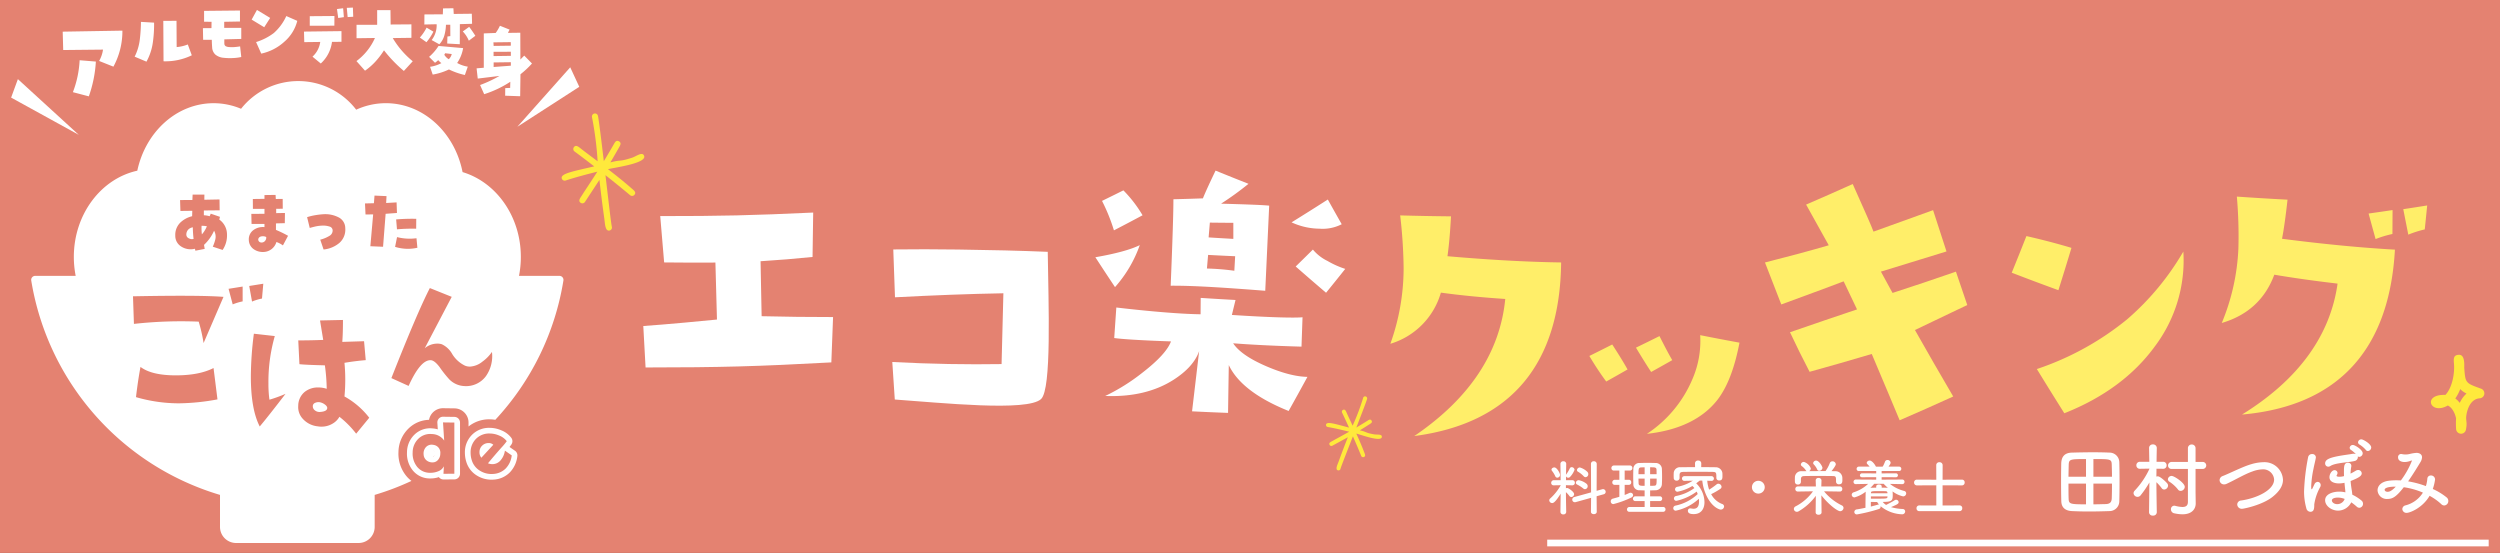 <svg xmlns="http://www.w3.org/2000/svg" xmlns:xlink="http://www.w3.org/1999/xlink" width="746" height="165" viewBox="0 0 746 165">
  <rect x="0" y="0" width="746" height="165" fill="#333333" stroke="none"/>
  <defs>
    <clipPath id="clip-path">
      <rect x="64" y="17" width="746" height="165" fill="none"/>
    </clipPath>
    <clipPath id="clip-path-2">
      <rect id="Rectangle_232" data-name="Rectangle 232" width="24.666" height="34.926" fill="#ffe93c"/>
    </clipPath>
    <clipPath id="clip-path-3">
      <rect id="Rectangle_232-2" data-name="Rectangle 232" width="16.512" height="23.38" fill="#ffe93c"/>
    </clipPath>
    <clipPath id="clip-path-4">
      <rect id="Rectangle_233" data-name="Rectangle 233" width="15.954" height="23.556" fill="#ffe93c"/>
    </clipPath>
    <clipPath id="clip-path-5">
      <rect id="Rectangle_226" data-name="Rectangle 226" width="169.538" height="159.77" fill="#fff"/>
    </clipPath>
  </defs>
  <g id="Scroll_Group_16" data-name="Scroll Group 16" transform="translate(-64 -17)" clip-path="url(#clip-path)" style="isolation: isolate">
    <g id="Group_567" data-name="Group 567" transform="translate(-272.5 -118.993)">
      <rect id="Rectangle_239" data-name="Rectangle 239" width="892" height="206" rx="5" transform="translate(272.5 118.993)" fill="#e48271"/>
      <g id="Group_530" data-name="Group 530" transform="translate(24.054 -3288.376)">
        <g id="Group_5718" data-name="Group 5718">
          <path id="Path_17001" data-name="Path 17001" d="M11.448-9.828a.876.876,0,0,0,.81-.9.978.978,0,0,0-.27-.684,5.372,5.372,0,0,0-2.232-1.314.869.869,0,0,0-.882.774.549.549,0,0,0,.324.5,7.216,7.216,0,0,1,1.656,1.314A.8.8,0,0,0,11.448-9.828ZM13.05.5c0,.468.432.7.864.7s.864-.234.864-.7L14.742-4.14l2.124-.594a.733.733,0,0,0,.576-.72.8.8,0,0,0-.774-.81,1.412,1.412,0,0,0-.252.036l-1.674.468.036-8.046a.816.816,0,0,0-.882-.774.774.774,0,0,0-.846.774l.036,8.514-5,1.386a.806.806,0,0,0-.612.774.752.752,0,0,0,.756.774.842.842,0,0,0,.288-.036l4.572-1.278Zm-1.764-6.75a.857.857,0,0,0,.792-.882.969.969,0,0,0-.36-.738A5.217,5.217,0,0,0,9.45-8.928a.848.848,0,0,0-.9.738.653.653,0,0,0,.414.576A9.761,9.761,0,0,1,10.728-6.48.84.84,0,0,0,11.286-6.246ZM3.006-9.684a.841.841,0,0,0,.828-.846c0-.414-.9-2.214-1.71-2.214-.414,0-.846.288-.846.666a.622.622,0,0,0,.162.378,7.682,7.682,0,0,1,.972,1.6A.639.639,0,0,0,3.006-9.684ZM5.67.522S5.6-2.736,5.58-5.364A7.327,7.327,0,0,1,6.624-4.212a.718.718,0,0,0,.576.306.883.883,0,0,0,.828-.864c0-.684-1.656-1.836-2.088-1.836a.819.819,0,0,0-.36.09v-.918L7.506-7.4h.018a.733.733,0,0,0,.72-.774.722.722,0,0,0-.738-.756H5.6l.018-1.152a.721.721,0,0,0,.666.414.752.752,0,0,0,.558-.27,6.213,6.213,0,0,0,1.314-2.106.858.858,0,0,0-.846-.774.607.607,0,0,0-.576.378,13.145,13.145,0,0,1-1.026,1.746.73.73,0,0,0-.09.162c.018-1.746.054-3.24.054-3.24v-.018a.8.8,0,0,0-.864-.792.8.8,0,0,0-.864.792v.018L4-8.928H1.98a.779.779,0,0,0-.792.81.7.7,0,0,0,.774.72H1.98l2.034-.036v.054a15.463,15.463,0,0,1-3.1,3.888.743.743,0,0,0-.306.576.872.872,0,0,0,.882.81c.288,0,.882-.126,2.52-2.79L3.942.522V.54a.784.784,0,0,0,.864.738A.784.784,0,0,0,5.67.54ZM34.578.5a.688.688,0,0,0,.72-.72.688.688,0,0,0-.72-.72h-3.87V-2.7H33.57a.693.693,0,0,0,.738-.72.689.689,0,0,0-.738-.7H30.708V-5.886c.522,0,1.044-.018,1.566-.036a1.907,1.907,0,0,0,1.944-1.764c.036-.72.054-1.476.054-2.2,0-.846-.018-1.692-.054-2.5a1.827,1.827,0,0,0-1.944-1.674c-.792-.036-1.6-.036-2.376-.036-.792,0-1.548,0-2.268.036A1.763,1.763,0,0,0,25.7-12.366c-.018.72-.036,1.53-.036,2.34s.018,1.62.036,2.358a1.748,1.748,0,0,0,1.908,1.746c.468.018.954.036,1.458.036v1.764H26.352a.738.738,0,0,0-.774.738.7.7,0,0,0,.774.684H29.07V-.936H24.552A.737.737,0,0,0,23.8-.18.682.682,0,0,0,24.552.5ZM21.528-3.978c-.648.2-1.3.378-1.962.558a.8.8,0,0,0-.612.792.783.783,0,0,0,.792.828,27.879,27.879,0,0,0,5.328-1.944.826.826,0,0,0,.558-.72.742.742,0,0,0-.756-.72.863.863,0,0,0-.414.09c-.432.2-.882.4-1.35.576V-7.542h1.26a.7.7,0,0,0,.7-.756.7.7,0,0,0-.7-.756h-1.26v-2.754H24.7a.7.7,0,0,0,.7-.756.7.7,0,0,0-.7-.756H19.89a.753.753,0,0,0-.738.792.693.693,0,0,0,.738.72h1.638v2.754H20.16a.753.753,0,0,0-.738.792.693.693,0,0,0,.738.72h1.368Zm9.18-6.732v-2.07c1.458,0,1.872,0,1.908.738.018.432.018.882.018,1.332ZM32.652-9.4c0,1.836-.036,2.088-.81,2.124-.36.018-.756.018-1.134.018V-9.4ZM29.07-10.71H27.234c0-1.62.036-2.016.828-2.034.306-.018.648-.018,1.008-.018Zm0,3.456c-1.224,0-1.764,0-1.8-.72-.018-.468-.036-.954-.036-1.422H29.07Zm16.9-6.732V-14a.846.846,0,0,0-.936-.792A.835.835,0,0,0,44.1-14v.018l.018,1.152c-1.476,0-2.934.018-4.3.036a1.86,1.86,0,0,0-2.07,1.674c0,.27-.018.54-.018.81s.018.522.018.738a.8.8,0,0,0,.864.774.812.812,0,0,0,.882-.738v-.972c.054-.63.2-.882,1.188-.9,1.1-.018,2.43-.036,3.816-.036,1.674,0,3.4.018,4.842.036,1.116.036,1.134.216,1.134,1.8v.036a.782.782,0,0,0,.864.72c.954,0,.954-.72.954-1.35,0-.288,0-.594-.018-.846a1.993,1.993,0,0,0-2-1.746c-1.386-.018-2.844-.036-4.32-.036ZM48.96-8.73H49a.676.676,0,0,0,.738-.684.714.714,0,0,0-.774-.72H40.986a.714.714,0,0,0-.774.72.692.692,0,0,0,.756.684h.018l2.466-.054A12.834,12.834,0,0,1,38.79-6.948a.775.775,0,0,0-.648.756.721.721,0,0,0,.774.7A13.611,13.611,0,0,0,43.308-7.2a4.914,4.914,0,0,1,.612.612,13.369,13.369,0,0,1-5.472,2.376.736.736,0,0,0-.63.72.7.7,0,0,0,.738.72A16.207,16.207,0,0,0,44.6-5.526a5.307,5.307,0,0,1,.306.738A13.8,13.8,0,0,1,38.3-1.35a.788.788,0,0,0-.684.792.724.724,0,0,0,.774.72,14.483,14.483,0,0,0,6.858-3.546,5.281,5.281,0,0,1,.054.738c0,1.4-.432,2.232-1.62,2.232A3.916,3.916,0,0,1,42.93-.5a.876.876,0,0,0-.216-.018.694.694,0,0,0-.738.72c0,.684.612.99,1.728.99,2.448,0,3.222-1.872,3.222-3.546A7.986,7.986,0,0,0,44.46-7.992c.324-.252.666-.522,1.044-.81h.774c.27,3.132,2.106,7.47,5.112,8.568a1.181,1.181,0,0,0,.414.072.958.958,0,0,0,.972-.918.8.8,0,0,0-.594-.756A6.173,6.173,0,0,1,48.924-4.77a21.3,21.3,0,0,0,2.7-1.548.79.79,0,0,0,.4-.648,1,1,0,0,0-.972-.918.742.742,0,0,0-.486.18,22.54,22.54,0,0,1-2.25,1.6,10.654,10.654,0,0,1-.558-2.664ZM64.908-6.84A1.9,1.9,0,0,0,63-8.748,1.9,1.9,0,0,0,61.092-6.84,1.9,1.9,0,0,0,63-4.932,1.9,1.9,0,0,0,64.908-6.84ZM82.134-12.6c0-.468-1.062-2.178-1.872-2.178a.858.858,0,0,0-.9.72.557.557,0,0,0,.144.378,5.382,5.382,0,0,1,1.044,1.512.623.623,0,0,0,.612.432A.975.975,0,0,0,82.134-12.6ZM75.708-8.424V-9.27c.054-.63.2-.882,1.17-.9,1.1-.018,2.34-.036,3.618-.036,1.548,0,3.15.018,4.572.036,1.1.018,1.116.144,1.116,1.692v.036a.807.807,0,0,0,.9.738c.972,0,.99-.7.99-1.314,0-.27,0-.558-.018-.81a2.032,2.032,0,0,0-2.034-1.782c-.4,0-.81-.018-1.206-.018.27-.324,1.3-1.6,1.3-2.07a.971.971,0,0,0-1.008-.864.825.825,0,0,0-.792.558,10.344,10.344,0,0,1-1.278,2.358c-1.638,0-3.276,0-4.9.018a.975.975,0,0,0,.522-.81,3.248,3.248,0,0,0-2.052-1.944.879.879,0,0,0-.918.756.622.622,0,0,0,.234.468,4.95,4.95,0,0,1,1.242,1.278.8.8,0,0,0,.234.252L76-11.61a1.868,1.868,0,0,0-2.088,1.692c0,.27-.018.54-.018.792,0,.234.018.468.018.7a.817.817,0,0,0,.882.792.838.838,0,0,0,.918-.774ZM81.864.666,81.81-4.41c2.25,2.862,4.842,4.734,5.6,4.734a1.024,1.024,0,0,0,1.008-.972.828.828,0,0,0-.5-.756A15.679,15.679,0,0,1,82.6-5.616l4.716.072h.018a.707.707,0,0,0,.72-.756.736.736,0,0,0-.738-.774l-5.526.018.054-1.764v-.036a.79.79,0,0,0-.882-.738.742.742,0,0,0-.846.774l.054,1.764L74.79-7.074a.74.74,0,0,0-.756.774.722.722,0,0,0,.738.756h.018l4.518-.072a14.568,14.568,0,0,1-5.166,4.482.868.868,0,0,0-.54.774A.884.884,0,0,0,74.5.5a1.073,1.073,0,0,0,.576-.18,16.8,16.8,0,0,0,5.076-4.59L80.1.666V.684c0,.468.432.7.882.7.432,0,.882-.234.882-.7Zm24.084-8.424a.646.646,0,0,0,.666-.684.65.65,0,0,0-.684-.684l-6.138.036v-.738l4.23.018a.583.583,0,0,0,.63-.576.586.586,0,0,0-.63-.594l-4.23.018v-.72l5.184.018a.643.643,0,0,0,.684-.648.647.647,0,0,0-.684-.666h-3.132c.468-.648.63-.918.63-1.188a.908.908,0,0,0-.936-.792.756.756,0,0,0-.738.5,9.625,9.625,0,0,1-.684,1.476L99-12.96h-.9c-.45-.9-1.26-1.836-1.89-1.836-.414,0-.864.324-.864.684a.53.53,0,0,0,.18.378c.234.252.468.486.684.756H93.024a.665.665,0,0,0-.7.684.626.626,0,0,0,.7.63l5.148-.018v.72l-4.194-.018a.621.621,0,0,0-.666.612c0,.288.216.558.666.558l4.194-.018v.738l-6.066-.036a.679.679,0,0,0-.7.7.637.637,0,0,0,.684.666h.018L95.76-7.83a11.427,11.427,0,0,1-4.32,2.52.778.778,0,0,0-.576.72.812.812,0,0,0,.846.792,9.472,9.472,0,0,0,3.33-1.71,1.189,1.189,0,0,0-.018.252C95-4.05,94.968-2.34,94.968-.7c-.864.18-1.764.36-2.592.486a.8.8,0,0,0-.738.774.73.73,0,0,0,.792.72,48.637,48.637,0,0,0,6.516-1.6.708.708,0,0,0,.54-.684.612.612,0,0,0-.018-.18,10.628,10.628,0,0,0,6.39,2.43A.874.874,0,0,0,106.812.4a.728.728,0,0,0-.738-.738A14.452,14.452,0,0,1,102.582-.9c2.016-.828,2.286-1.044,2.286-1.494a.769.769,0,0,0-.774-.7.824.824,0,0,0-.432.144c-.7.468-1.908,1.08-2.538,1.4a3.761,3.761,0,0,1-1.008-.9c2.88,0,2.988-.45,2.988-2.16a9.045,9.045,0,0,0-.054-.972A8.541,8.541,0,0,0,106.182-4.1a.91.91,0,0,0,.936-.9.745.745,0,0,0-.594-.72,11.211,11.211,0,0,1-4.248-2.106l3.654.072Zm-6.138.684c0-.4-.414-.576-.81-.576-.414,0-.828.18-.828.576V-6.7c-.468,0-.918.018-1.332.018a2.954,2.954,0,0,0-.414.036,14.249,14.249,0,0,0,1.152-1.206H100.4a13.392,13.392,0,0,0,1.26,1.206,4.789,4.789,0,0,0-.54-.036c-.414-.018-.846-.018-1.314-.018Zm1.728,2.052H96.606v-.072c.018-.558.09-.576,2.79-.576.522,0,1.044.018,1.512.018.45,0,.594.2.63.522Zm0,1.062c-.072.54-.09.54-3.816.54H96.588v-.666h4.95ZM96.57-2.448c.594.018,1.242.018,1.872.018a5.748,5.748,0,0,0,.576.774c-.036,0-.09-.018-.126-.018a.929.929,0,0,0-.2.036c-.576.162-1.314.378-2.124.576Zm26.5,2.754a.8.8,0,0,0,.774-.864.774.774,0,0,0-.774-.846l-5.094.018V-7.4l5.814.018a.8.8,0,0,0,.774-.864.774.774,0,0,0-.774-.846l-5.814.018.018-4.338a.887.887,0,0,0-.954-.882.878.878,0,0,0-.954.882l.018,4.338-5.8-.018a.806.806,0,0,0-.828.846.811.811,0,0,0,.828.864l5.8-.018v6.012L111.024-1.4a.806.806,0,0,0-.828.846.811.811,0,0,0,.828.864ZM170.712-2.64c.048-1.248.072-3.6.072-6,0-2.136-.024-4.32-.072-5.76a2.921,2.921,0,0,0-2.928-2.76c-1.512-.072-3.216-.1-4.944-.1-2.088,0-4.248.048-6.24.1-2.28.048-3.168,1.272-3.216,3.288-.024,1.248-.048,3.192-.048,5.208,0,2.3.024,4.68.072,6.1.072,1.752,1.128,2.76,3.216,2.856,1.536.072,3.192.12,4.9.12,2.016,0,4.1-.048,6.216-.12A2.935,2.935,0,0,0,170.712-2.64Zm-7.728-7.32v-5.28c5.064,0,5.424,0,5.472,1.656.024.936.072,2.232.072,3.624Zm-2.208,0h-5.232c.024-1.368.048-2.664.072-3.624.072-1.584.432-1.656,5.16-1.656Zm7.752,2.04c0,1.68-.024,3.312-.072,4.464-.048,1.032-.5,1.632-1.848,1.656-1.128.024-2.376.072-3.624.072V-7.92Zm-7.752,6.192c-4.656,0-5.136-.072-5.184-1.656-.048-1.1-.048-2.784-.048-4.536h5.232Zm30.408-.744c0,1.008-.456,1.536-1.656,1.536a9.2,9.2,0,0,1-2.088-.336,1.652,1.652,0,0,0-.312-.048A1.015,1.015,0,0,0,186.12-.24a1.209,1.209,0,0,0,1.032,1.2,11.758,11.758,0,0,0,2.376.288c3.024,0,3.984-1.752,3.984-3.24V-2.04l-.048-3.312v-6.936h2.04a1.057,1.057,0,0,0,1.152-1.032,1.061,1.061,0,0,0-1.152-1.056h-2.04v-4.08a1.1,1.1,0,0,0-1.152-1.128,1.1,1.1,0,0,0-1.128,1.128v4.08h-4.8a1.071,1.071,0,0,0-1.128,1.08,1.018,1.018,0,0,0,1.128,1.008h4.8Zm-.936-4.464c0-1.176-3.144-3.264-3.912-3.264a1.107,1.107,0,0,0-1.128.984.908.908,0,0,0,.5.768,10.7,10.7,0,0,1,2.5,2.28.944.944,0,0,0,.816.432A1.275,1.275,0,0,0,190.248-6.936ZM181.9.624s-.1-5.232-.12-8.952a13.366,13.366,0,0,1,1.56,1.752.9.9,0,0,0,.768.432,1.224,1.224,0,0,0,1.152-1.176,1.036,1.036,0,0,0-.24-.648c-.408-.5-2.112-2.112-2.808-2.112a1.359,1.359,0,0,0-.432.072c0-.672.024-1.488.024-2.352l1.968.024h.024a.981.981,0,0,0,1.032-1.032,1.019,1.019,0,0,0-1.056-1.056h-1.944c.024-2.184.072-4.1.072-4.1v-.024a1.079,1.079,0,0,0-1.176-1.056,1.05,1.05,0,0,0-1.128,1.056v.024l.072,4.1H176.9a1.032,1.032,0,0,0-1.1,1.056,1.007,1.007,0,0,0,1.08,1.032h.024l2.784-.048v.1a24.613,24.613,0,0,1-4.368,6.456,1.136,1.136,0,0,0-.36.768,1.187,1.187,0,0,0,1.2,1.1,1.131,1.131,0,0,0,.912-.456,28.807,28.807,0,0,0,2.616-3.84l-.1,8.88V.648a1.03,1.03,0,0,0,1.152.984A1.045,1.045,0,0,0,181.9.648ZM216.36-3.888c2.112-1.656,3.192-3.36,3.192-5.136A5.526,5.526,0,0,0,213.7-14.3a13.449,13.449,0,0,0-3.624.6c-2.4.672-6.192,2.616-8.5,3.528a1.335,1.335,0,0,0-.936,1.224,1.3,1.3,0,0,0,1.344,1.272,1.736,1.736,0,0,0,.792-.192c2.448-1.128,5.328-2.856,7.608-3.648a9.406,9.406,0,0,1,3.024-.648,3.274,3.274,0,0,1,3.5,3.024c0,3.216-5.28,5.616-9.816,6.264A1.239,1.239,0,0,0,205.9-1.7a1.344,1.344,0,0,0,1.44,1.3C207.984-.408,213.384-1.56,216.36-3.888ZM244.9-17.64a1.071,1.071,0,0,0,.984-1.056c0-1.008-2.352-2.424-2.952-2.424a.974.974,0,0,0-.984.888.815.815,0,0,0,.5.7,8.151,8.151,0,0,1,1.824,1.56A.726.726,0,0,0,244.9-17.64Zm-3.576.936a1.734,1.734,0,0,0-.648-.12,2.065,2.065,0,0,0-.384.024c-1.536.312-6.264.72-7.608,1.8a1.287,1.287,0,0,0-.552,1.032.955.955,0,0,0,.936,1.008,1.223,1.223,0,0,0,.648-.216c1.512-.984,5.52-1.032,7.224-1.488a1.187,1.187,0,0,0,.96-1.128.984.984,0,0,0-.024-.264.673.673,0,0,0,.456.168,1.1,1.1,0,0,0,1.008-1.08c0-1.056-2.352-2.472-2.9-2.472a.937.937,0,0,0-.984.84.829.829,0,0,0,.48.7A9.175,9.175,0,0,1,241.32-16.7ZM239.928-2.328a16.262,16.262,0,0,1,1.608,1.272,1.175,1.175,0,0,0,.816.36,1.168,1.168,0,0,0,1.08-1.2,1.186,1.186,0,0,0-.456-.96,13.03,13.03,0,0,0-2.736-1.752c-.048-.624-.144-1.248-.24-1.8-.12-.792-.216-1.536-.264-2.28,2.808-1.08,3.312-1.656,3.312-2.3a1.037,1.037,0,0,0-1.056-.984,1.389,1.389,0,0,0-.72.216c-.48.288-1.008.6-1.56.864a15.4,15.4,0,0,1,.216-2.088.664.664,0,0,0,.024-.216.925.925,0,0,0-1.008-.936c-1.176,0-1.2,1.1-1.2,2.712,0,.408,0,.84.024,1.272a5.317,5.317,0,0,1-1.32.192c-.192,0-.912,0-.912-.312a.383.383,0,0,1,.072-.192,1.151,1.151,0,0,0,.216-.624.861.861,0,0,0-.888-.84c-.792,0-1.512,1.152-1.512,2.088,0,1.824,2.424,1.872,2.832,1.872a8.165,8.165,0,0,0,1.656-.192c.048.672.12,1.344.192,1.968.048.336.048.624.072.888a7.739,7.739,0,0,0-1.824-.216c-1.944,0-4.224.744-4.224,2.568,0,1.7,1.92,3.1,3.888,3.1A4.456,4.456,0,0,0,239.928-2.328ZM227.712.5c1.128,0,1.176-1.008,1.176-2.232a15.258,15.258,0,0,1,1.776-5.16,1.278,1.278,0,0,0,.144-.576.938.938,0,0,0-.912-.96,1.137,1.137,0,0,0-.96.72c-.192.384-.336.72-.552,1.152-.12.24-.192.336-.264.336-.144,0-.144-.552-.144-.96a30.782,30.782,0,0,1,.672-5.112c.216-1.152.528-2.3.7-3.264,0-.072.024-.144.024-.192a1.037,1.037,0,0,0-1.128-.984,1.159,1.159,0,0,0-1.2.984,63.6,63.6,0,0,0-1.2,10.128,18.32,18.32,0,0,0,.672,5.04A1.283,1.283,0,0,0,227.712.5Zm10.248-3.84a2.35,2.35,0,0,1-2.184,1.56c-1.008,0-1.632-.6-1.632-1.1,0-.744,1.248-.864,1.8-.864A5.7,5.7,0,0,1,237.96-3.336ZM263.3-4.272a16.693,16.693,0,0,1,3.5,2.5,1.221,1.221,0,0,0,.888.384,1.3,1.3,0,0,0,1.2-1.344,1.313,1.313,0,0,0-.5-1.056,18.434,18.434,0,0,0-4.128-2.52,14.317,14.317,0,0,0,.672-2.808,1.2,1.2,0,0,0-1.224-1.224,1.016,1.016,0,0,0-1.08.96,9.724,9.724,0,0,1-.432,2.208,28.818,28.818,0,0,0-5.3-1.416c1.464-2.088,2.832-4.344,3.648-5.688a3.113,3.113,0,0,0,.5-1.488c0-.984-.912-1.32-1.632-1.32a11.279,11.279,0,0,0-2.16.36,5.42,5.42,0,0,1-1.128.12,4.9,4.9,0,0,1-1.008-.1,1.652,1.652,0,0,0-.312-.048.921.921,0,0,0-.912,1.008c0,1.008.984,1.392,1.992,1.392a5.259,5.259,0,0,0,1.872-.408.742.742,0,0,1,.192-.048c.048,0,.072.024.072.1a25.475,25.475,0,0,1-3.288,5.856c-.5-.048-.984-.048-1.464-.048a16.878,16.878,0,0,0-2.232.144c-2.376.336-3.264,1.68-3.264,2.856a2.745,2.745,0,0,0,2.976,2.568c1.416,0,2.544-.528,4.848-3.5a22.613,22.613,0,0,1,5.712,1.608,8.585,8.585,0,0,1-5.136,3.792,1.19,1.19,0,0,0-1.008,1.1,1.221,1.221,0,0,0,1.3,1.152C257.448.816,261.216-.672,263.3-4.272Zm-10.08-2.736c-1.44,1.512-2.064,1.536-2.472,1.536-.576,0-.864-.336-.864-.6C249.888-6.24,250.008-7.008,253.224-7.008Z" transform="translate(774.135 3576.589)" fill="#fff"/>
          <path id="Path_2180" data-name="Path 2180" d="M755,3594.464h280.936" transform="translate(19.135 -8.063)" fill="none" stroke="#fff" stroke-width="2"/>
        </g>
      </g>
      <path id="Path_2172" data-name="Path 2172" d="M57.929,42.45c-1.594,5.175-2.4,7.762-4,12.933C32.259,50.82,21.465,48.242,0,42.493c1.014-4.851,1.523-7.275,2.547-12.125.058.016,7.3,1.454,21.731,3.828,1.581-6.616,2.372-9.924,3.955-16.54-5.915-1.553-8.87-2.353-14.765-4C14.443,8.194,14.933,5.463,15.92,0,33.583,4.738,42.46,6.9,60.275,10.8c-1.443,5.1-2.165,7.65-3.617,12.748q-7.456-1.2-15.3-2.783.433-1.837-3.95,15.922c8.184,2.393,12.288,3.547,20.52,5.766" transform="matrix(0.966, -0.259, 0.259, 0.966, 518.133, 204.598)" fill="#fff"/>
      <path id="Path_2173" data-name="Path 2173" d="M51.975,7.909c-2.249,15.584-5.225,40.574-8.821,43.065C38.559,54.159,13.341,47.373,0,44.3c.4-4.47.6-6.7,1.015-11.173,11.39,2.419,22.1,4.3,32.111,5.714,1.541-8.313,2.309-12.469,3.84-20.784-9.975-1.4-20.676-2.669-32.135-3.875C5.518,8.511,5.864,5.673,6.561,0q9.2,1.337,19.11,3.05c9.451,1.628,18.217,3.23,26.3,4.859" transform="translate(596.575 211.455) rotate(-9)" fill="#fff"/>
      <path id="Path_2174" data-name="Path 2174" d="M13.375,21.447A37.7,37.7,0,0,1,5.55,33.71C3.307,30.069,2.2,28.246,0,24.594c6.19-.853,10.641-1.923,13.375-3.147m1.147-8.88c-3.463,1.7-5.2,2.535-8.7,4.2A53.757,53.757,0,0,0,2.574,7.854c2.6-1.16,3.9-1.744,6.489-2.92a38.1,38.1,0,0,1,5.46,7.633M62.02,62.5c-2.367,4-3.559,5.992-5.967,9.975-9.31-4.118-15.07-8.949-17.372-14.322-.292,5.707-.435,8.559-.72,14.266-4.289-.316-6.435-.485-10.722-.844,1.1-7.159,1.654-10.739,2.745-17.9q-1.792,4.633-7.907,8.277C16.492,65.264,9.6,66.68,1.493,66.08A58.75,58.75,0,0,0,12.867,59.5c4.847-3.487,7.79-6.5,8.818-9.008-9.22-.636-14.854-1.228-16.9-1.6.377-3.634.564-5.451.942-9.085,6.41.976,11.818,1.679,16.217,2.156,3.655.4,6.6.638,8.849.743.083-1.952.124-2.929.208-4.881,4.144.415,6.218.612,10.366.985-.5,1.771-.743,2.656-1.242,4.427,11.831,1.193,18.859,1.57,21.053,1.428-.246,3.5-.37,5.252-.615,8.754-8.705-.551-15.488-1.161-20.354-1.717,1.481,2.447,4.711,4.873,9.716,7.23,4.7,2.215,8.744,3.395,12.094,3.565M50.334,36.375q-8.014-.921-14.378-1.538c-5.6-.534-10.19-.87-13.785-.964q1.542-20.166,1.718-25.764c3.526.032,5.287.04,8.81.04.782-1.76,2.146-4.475,4.066-8.148,3.861,1.733,5.8,2.59,9.689,4.284a89.409,89.409,0,0,1-8.392,5.64c7.284.46,12.061.788,14.334,1.092-.826,10.143-1.238,15.215-2.063,25.359M41.357,20.561c.065-1.917.1-2.876.165-4.793-2.8-.115-4.2-.177-7-.311l-.525,4.4c2.945.292,4.417.432,7.365.7m-.039,9.52c.158-1.73.236-2.6.393-4.324-3.222-.257-4.831-.392-8.053-.675-.2,1.62-.295,2.429-.493,4.049a72.325,72.325,0,0,1,8.152.95M73.837,17.323a12.447,12.447,0,0,1-6.715,1.089A20.193,20.193,0,0,1,58.9,16.234c4.45-2.55,6.663-3.836,11.055-6.434,1.542,3.013,2.319,4.517,3.886,7.522m.587,13.357c-2.373,2.774-3.568,4.159-5.972,6.918-3.543-3.246-5.3-4.875-8.787-8.152,2.133-1.942,3.195-2.916,5.308-4.87a13.175,13.175,0,0,0,4.266,3.567,26.284,26.284,0,0,0,5.185,2.537" transform="matrix(0.999, -0.035, 0.035, 0.999, 662.495, 188.186)" fill="#fff"/>
      <path id="Path_2175" data-name="Path 2175" d="M51.8,15.718C50.412,45.87,35.28,63.188,6.168,65.97c17.189-10.8,26.5-24.307,28.579-39.944Q24.237,24.96,15.61,23.463A22.362,22.362,0,0,1,0,38.2a67,67,0,0,0,4.747-22.38A147.4,147.4,0,0,0,4.272,0c6.06.371,9.093.534,15.158.817q-.684,7.5-1.477,11.849c13.175,1.625,24.48,2.582,33.848,3.053" transform="matrix(0.999, -0.035, 0.035, 0.999, 750.045, 200.42)" fill="#ffee69"/>
      <path id="Path_2176" data-name="Path 2176" d="M277.04,63.9c-2.535,1.45-3.806,2.171-6.359,3.6a88.792,88.792,0,0,1-5.036-7.631c2.742-1.359,4.108-2.042,6.831-3.421q3.041,4.68,4.564,7.448m13.348-2.782c-2.51,1.422-3.769,2.129-6.3,3.534-1.014-1.521-2.533-3.937-4.535-7.256,2.817-1.369,4.221-2.059,7.019-3.45,1.748,3.474,3.027,5.864,3.814,7.171M310.442,55.9q-2.157,11.331-6.561,17.05c-4.432,5.663-11.482,9.106-21.064,10.162a36.5,36.5,0,0,0,13.429-15.972,28.724,28.724,0,0,0,2.473-13.477c4.676.924,7.02,1.372,11.723,2.237" transform="translate(545.119 182.343)" fill="#ffee69"/>
      <path id="Path_2177" data-name="Path 2177" d="M59.913,37.3c-1.441.578-6.689,2.935-15.876,6.911,4.23,8.111,6.375,12.156,10.725,20.229-6.461,2.661-9.707,3.969-16.23,6.538C36.953,66.721,34.385,60.034,30.9,50.9c-7.468,1.931-11.215,2.867-18.732,4.674q-2.9-6.082-5.429-12.01,11.2-3.439,20.234-6.114c-1.485-3.4-2.224-5.1-3.691-8.509-3.014,1.009-9.269,3.144-18.852,6.244C2.641,30.108,1.755,27.569,0,22.489q10.575-2.27,19.208-4.465c-2.555-4.944-3.82-7.419-6.328-12.376C18.554,3.425,21.378,2.295,27,0c3.271,8.05,5.2,12.852,5.7,14.423,4.137-1.352,10.15-3.25,18-5.786,1.419,4.986,2.133,7.478,3.57,12.46-3.8,1-10.369,2.827-19.776,5.331,1.293,2.593,1.942,3.89,3.247,6.48,7.684-2.208,11.511-3.345,19.135-5.685,1.208,4.032,1.816,6.046,3.037,10.075" transform="matrix(0.999, -0.035, 0.035, 0.999, 862.379, 191.849)" fill="#ffee69"/>
      <path id="Path_2178" data-name="Path 2178" d="M18.074,3.985c-1.7,5-2.573,7.5-4.335,12.491C8.209,14.235,5.461,13.094,0,10.77,1.929,6.467,2.881,4.313,4.76,0q6.806,1.792,13.315,3.985M51.417,6.248a42.653,42.653,0,0,1-9.4,27.884c-6.56,8.421-15.855,14.875-27.8,19.122C11.1,47.876,9.549,45.18,6.484,39.777a85.343,85.343,0,0,0,27.5-13.93,79.438,79.438,0,0,0,17.437-19.6" transform="matrix(0.999, -0.035, 0.035, 0.999, 936.427, 206.607)" fill="#ffee69"/>
      <path id="Path_2179" data-name="Path 2179" d="M49.652,15.226c6.1,29.118-4.16,49.433-31.332,59.343C32.059,59.991,37.63,44.815,35.751,29.443q-10.385,1.522-18.923,2.321C16.106,39.5,12.313,45.527,5.419,49.738A64.956,64.956,0,0,0,4.48,27.1,135.279,135.279,0,0,0,0,12.152c5.942-1.167,8.91-1.773,14.841-3.028q1.141,7.437,1.435,11.689c13.055-1.744,24.186-3.67,33.375-5.588m-1.923-4.319a31.166,31.166,0,0,0-4.462,2.768c-1.6-2.725-2.4-4.089-3.988-6.819,2.658-1.132,3.985-1.7,6.635-2.853l1.815,6.9M55.535,0c.464,2.833.7,4.25,1.155,7.083A31.794,31.794,0,0,0,52.348,9.87c-1.37-2.779-2.053-4.169-3.417-6.952C51.578,1.76,52.9,1.176,55.535,0" transform="matrix(0.966, 0.259, -0.259, 0.966, 1007.124, 182.92)" fill="#ffee69"/>
      <g id="Group_519" data-name="Group 519" transform="translate(504.098 169.885)">
        <g id="Group_518" data-name="Group 518" transform="translate(0 0)" clip-path="url(#clip-path-2)">
          <path id="Path_2181" data-name="Path 2181" d="M24.557,12.483c-.605-1.117-2.22.251-3.57.693-4.044,1.312-2.844.452-6.442,1.392.653-1.089,2.038-3.52,2.648-4.591.359-.635.684-1.257-.084-1.693s-1.137.156-1.5.792c-1.1,1.932-2.1,3.615-3.026,5.135-.741-6.278-1.44-12-1.742-13.477A.909.909,0,1,0,9.06,1.09a101.391,101.391,0,0,1,1.675,13.149c-2.042-1.535-3.786-2.827-4.8-3.624-.839-.66-1.653-1.457-2.287-.577a.907.907,0,0,0,.2,1.269c1.135.825,3.3,2.455,5.869,4.449C3.3,17.262-.428,17.909.04,19.386a.91.91,0,0,0,1.143.592c2.622-.873,6.269-1.856,9.464-2.641-2.065,3.261-3.559,5.41-4.516,6.95-.565.909-1.342,1.728-.458,2.338a.908.908,0,0,0,1.265-.233l4.34-6.607c.326,3.012.781,6.764,1.469,11.687.195,1.462.25,3.808,1.608,3.408a.909.909,0,0,0,.617-1.129c-.18-.62-1.013-7.816-1.9-15.371,2.415,1.911,4.983,3.983,7.36,5.977a.908.908,0,0,0,1.282-.108c.668-.79-.162-1.329-.909-1.979-2.133-1.884-4.617-3.861-6.987-5.684,2.514-.567,11.966-1.838,10.736-4.1" transform="translate(0 0)" fill="#ffe93c"/>
        </g>
      </g>
      <g id="Group_520" data-name="Group 520" transform="matrix(0.883, 0.469, -0.469, 0.883, 738.253, 251.224)">
        <g id="Group_518-2" data-name="Group 518" transform="translate(0 0)" clip-path="url(#clip-path-3)">
          <path id="Path_2181-2" data-name="Path 2181" d="M16.438,8.357c-.405-.747-1.486.168-2.39.464-2.707.878-1.9.3-4.312.932.437-.729,1.364-2.356,1.773-3.073.24-.425.458-.841-.056-1.133s-.761.1-1,.53C9.712,7.369,9.042,8.5,8.424,9.514c-.5-4.2-.964-8.033-1.166-9.022A.609.609,0,1,0,6.064.73a67.872,67.872,0,0,1,1.121,8.8C5.818,8.5,4.651,7.64,3.971,7.106,3.41,6.664,2.865,6.13,2.44,6.72a.607.607,0,0,0,.134.85c.76.552,2.206,1.644,3.929,2.978-4.294,1.008-6.79,1.441-6.477,2.43a.609.609,0,0,0,.765.4c1.755-.584,4.2-1.243,6.335-1.768C5.745,13.789,4.745,15.228,4.1,16.258c-.378.608-.9,1.157-.306,1.565a.608.608,0,0,0,.847-.156L7.55,13.245c.218,2.016.523,4.528.983,7.823.13.979.167,2.549,1.077,2.282a.609.609,0,0,0,.413-.756C9.9,22.179,9.344,17.362,8.752,12.3c1.617,1.279,3.336,2.666,4.927,4a.608.608,0,0,0,.858-.072c.447-.529-.108-.89-.609-1.325-1.428-1.261-3.09-2.585-4.677-3.805,1.683-.38,8.01-1.231,7.187-2.747" transform="translate(0 0)" fill="#ffe93c"/>
        </g>
      </g>
      <g id="Group_522" data-name="Group 522" transform="translate(1061.882 241.865)">
        <g id="Group_521" data-name="Group 521" transform="translate(0 0)" clip-path="url(#clip-path-4)">
          <path id="Path_2182" data-name="Path 2182" d="M5.044,15.127c1.347.628,2.168,2.384,2.468,3.847a23.985,23.985,0,0,0,.009,3.2,1.479,1.479,0,0,0,2.926.188c.51-2.576-.149-2.563.157-4.454.378-2.326,1.564-4.771,3.968-4.926a1.481,1.481,0,0,0,.407-2.869C10.218,8.409,10.3,8.4,9.944,3.857c.071-1.8-.022-4.1-1.805-3.838C6.608.158,6.789,1.413,6.893,2.77c.222,2.9-.556,7.093-2.57,9.2-6.994-.277-4.576,6.169.722,3.161m3.7-4.9a6.632,6.632,0,0,0,1.88,1.329A8.327,8.327,0,0,0,8.617,14.35a6.734,6.734,0,0,0-1.344-1.324,12.11,12.11,0,0,0,1.473-2.8" transform="translate(0 0)" fill="#ffe93c"/>
        </g>
      </g>
      <g id="Group_532" data-name="Group 532" transform="translate(339.818 138.255)">
        <g id="Group_506" data-name="Group 506" clip-path="url(#clip-path-5)">
          <path id="Path_2132" data-name="Path 2132" d="M53.039,23.995l-11.876.122-.152-5.48,17.816-.305A22.159,22.159,0,0,1,56.145,29.08l-4.263-1.7a9.431,9.431,0,0,0,1.157-3.381M48.806,37.943l-4.751-1.249a30.851,30.851,0,0,0,2.011-9.531l4.841.4a37.45,37.45,0,0,1-2.1,10.385" transform="translate(-25.62 -11.452)" fill="#fff"/>
          <path id="Path_2133" data-name="Path 2133" d="M98.221,21.218a15.416,15.416,0,0,0,1.535-5.088,47.9,47.9,0,0,0,.344-5.295l3.92.229a38.263,38.263,0,0,1-.379,5.971,16.586,16.586,0,0,1-1.891,5.672Zm12.536-2.865a11.334,11.334,0,0,0,3.324-.779l1.192,3.231a17.952,17.952,0,0,1-8.434,1.789l-.069-12.056,3.942-.023Z" transform="translate(-61.359 -6.569)" fill="#fff"/>
          <path id="Path_2134" data-name="Path 2134" d="M152.5,7.6l2.556-.022.022-1.879-2.228-.022V2.441l10.705-.11V5.608l-4.7.088V7.509h5.091v3.3l-5.047.131q-.023.721,0,1.246a.911.911,0,0,0,.414.8,2.568,2.568,0,0,0,1.071.252,9.841,9.841,0,0,0,1.6,0q.764-.065,1.617-.2l.349,3.168a14.652,14.652,0,0,1-2.371.307,16.805,16.805,0,0,1-2.83-.066,4.469,4.469,0,0,1-2.5-.94,3.077,3.077,0,0,1-.994-2.207q-.066-.938-.077-1.266t-.032-.961H152.57Z" transform="translate(-95.27 -1.456)" fill="#fff"/>
          <path id="Path_2135" data-name="Path 2135" d="M196.778,4.262,195,7.038l-3.752-2.276,1.583-2.884Zm-4.206,7.2a17.236,17.236,0,0,0,5.28-2.689A15.082,15.082,0,0,0,201.591,3.7l3.274,1.432a12.055,12.055,0,0,1-3.793,6.168,14.788,14.788,0,0,1-6.961,3.611Z" transform="translate(-119.474 -1.173)" fill="#fff"/>
          <path id="Path_2136" data-name="Path 2136" d="M244.056,7.027v3.187l-2.831.02a10.477,10.477,0,0,1-3.345,6.453l-2.474-2.04a7.254,7.254,0,0,0,2.315-4.394l-4.769.06-.08-3.148Zm-2.1-4.514-.02,2.891-7.343.02V2.573ZM244.551.2l.218,2.653-1.683.257L242.71.435ZM245.64.08,247.461,0l.1,2.731-1.663.1Z" transform="translate(-145.477)" fill="#fff"/>
          <path id="Path_2137" data-name="Path 2137" d="M274.581,17.233a17.378,17.378,0,0,0,5.518-6.892l-5.494.074v-4h6.156V2.028h3.973l.05,4.292,6.2-.048v4.021l-5.568.074a25.983,25.983,0,0,0,5.96,6.915l-2.648,2.894A40.148,40.148,0,0,1,282.8,14.02a23.924,23.924,0,0,1-2.7,3.52,18.414,18.414,0,0,1-2.967,2.561Z" transform="translate(-171.533 -1.267)" fill="#fff"/>
          <path id="Path_2138" data-name="Path 2138" d="M327,6.311l2.031,1.2a15.852,15.852,0,0,1-2.074,3.151l-1.969-1.388A14.214,14.214,0,0,0,327,6.311m8-5.783.1,1.7,5.391-.063.082,3.006-3.648.1-.022,5.992-3.751-.208.062-2.094.871-.124-.02-3.4-1.286.021a13.289,13.289,0,0,1-.456,3.1,6.279,6.279,0,0,1-1.533,2.727l-2.281-1.264A7.27,7.27,0,0,0,330,5.3l-3.67.083.021-3.006,5.494-.041.063-1.762Zm-6.178,19.8L328.033,18a10.112,10.112,0,0,0,3.379-1.1,6.3,6.3,0,0,1-.953-.891,6.074,6.074,0,0,1-.954.789l-1.762-1.762a14.673,14.673,0,0,0,2.82-3.255l7.338.642a11.024,11.024,0,0,1-1.783,4.437,9.64,9.64,0,0,0,3.173,1.1l-.871,2.487a20.811,20.811,0,0,1-4.748-1.658,18,18,0,0,1-4.851,1.534m3.711-6.365-.249.456a4.039,4.039,0,0,0,1.327,1.327,3.005,3.005,0,0,0,.891-1.555Zm7.174-7.879q.973,1.286,1.845,2.674L339.6,10.209a8.93,8.93,0,0,0-1.8-2.757Z" transform="translate(-203.021 -0.33)" fill="#fff"/>
          <path id="Path_2139" data-name="Path 2139" d="M383.173,24.537q.565-.61,1.154-1.175l2.307,2.352a26.526,26.526,0,0,1-3.438,3.211l-.089,6.558-4.478-.158.022-2.262,1.47-.067.045-1.832a31.639,31.639,0,0,1-7.8,3.708l-1.221-2.736a37.33,37.33,0,0,0,5.79-2.714l-6.49.792-.34-3.053,2.147-.182V16.735L375.8,16.6a12.388,12.388,0,0,0,1.266-2.149l2.895,1.154c-.182.316-.348.641-.5.972l3.686-.046Zm-2.871-5.2-5.179.067.069,1.063,5.133-.068Zm-5.134,2.894V23.5l5.157-.069V22.208Zm5.157,4.138v-1.04l-5.133.067v1.358Z" transform="translate(-231.206 -9.028)" fill="#fff"/>
          <path id="Path_2140" data-name="Path 2140" d="M243.521,314.455a3.653,3.653,0,0,0-1.6-.725,2.472,2.472,0,0,0-1.374.2,1.063,1.063,0,0,0-.674,1.05,1.526,1.526,0,0,0,.674,1.223,2.169,2.169,0,0,0,1.624.425q1.848-.15,2-1.05.1-.548-.648-1.124" transform="translate(-149.851 -195.974)" fill="#fff"/>
          <path id="Path_2141" data-name="Path 2141" d="M197.154,181.92a1.054,1.054,0,0,0-.587.529.787.787,0,0,0,0,.688.912.912,0,0,0,.632.508,1.345,1.345,0,0,0,.879-.1,1.481,1.481,0,0,0,.789-1.511,2.248,2.248,0,0,0-1.714-.113" transform="translate(-122.748 -113.57)" fill="#fff"/>
          <path id="Path_2142" data-name="Path 2142" d="M151.5,176.076a8.115,8.115,0,0,0,1.489-2.414,6.608,6.608,0,0,0-1.579-.135,15.162,15.162,0,0,0,.09,2.549" transform="translate(-94.577 -108.402)" fill="#fff"/>
          <path id="Path_2143" data-name="Path 2143" d="M141.25,174.734a2.31,2.31,0,0,0-1.488.812,2.186,2.186,0,0,0-.451,1.331,1.213,1.213,0,0,0,.733,1.127,1.87,1.87,0,0,0,1.432.181q-.091-.7-.158-1.715t-.068-1.736" transform="translate(-87.028 -109.158)" fill="#fff"/>
          <path id="Path_2144" data-name="Path 2144" d="M331.516,353.48a2.212,2.212,0,0,0,.589-.048,4.23,4.23,0,0,1,1.709-1.483c0-.016,0-.03,0-.044a.166.166,0,0,0,0-.023,4.236,4.236,0,0,1-1.592-1.405.69.69,0,0,0-.268-.072,2.2,2.2,0,0,0-1.3.727l-.011.015a2.306,2.306,0,0,0-.085.6,3.094,3.094,0,0,0,.12,1.043,2.126,2.126,0,0,0,.838.692" transform="translate(-206.501 -218.9)" fill="#fff"/>
          <path id="Path_2145" data-name="Path 2145" d="M173.722,116.561H161.536a29.264,29.264,0,0,0,.551-5.646c0-12.138-7.38-22.322-17.388-25.321-2.323-11.761-11.686-20.564-22.9-20.564a21.248,21.248,0,0,0-8.844,1.944A21.759,21.759,0,0,0,78.6,66.7a21.187,21.187,0,0,0-8.164-1.665c-11.079,0-20.342,8.6-22.8,20.143C36.844,87.539,28.7,98.16,28.7,110.915a29.26,29.26,0,0,0,.552,5.646H17.068A1.2,1.2,0,0,0,16,118.009,80.249,80.249,0,0,0,72.316,181.92v9.549a4.8,4.8,0,0,0,4.8,4.8h36.554a4.8,4.8,0,0,0,4.8-4.8V181.92a80.113,80.113,0,0,0,10.978-4.174,9.221,9.221,0,0,1-1.479-1.4,10.516,10.516,0,0,1-2.4-7.23,9.936,9.936,0,0,1,2.941-6.949,9.109,9.109,0,0,1,6.185-2.651,4.234,4.234,0,0,1,4.165-3.466h.059l3.381.047a4.235,4.235,0,0,1,4.176,4.234v1.173a9.839,9.839,0,0,1,6.3-2.143,10.789,10.789,0,0,1,1.689.149,79.581,79.581,0,0,0,20.314-41.5,1.2,1.2,0,0,0-1.066-1.448M60.078,154.594a45.9,45.9,0,0,1-12.831-1.85q.558-4.817,1.343-9.021,3.307,2.522,10.534,2.522,7,0,11.264-2.185l1.175,9.357a66.086,66.086,0,0,1-11.485,1.177m7.34-17.987a49.026,49.026,0,0,0-1.457-6.387,127.562,127.562,0,0,0-19.331.673l-.28-8.236q19.837-.392,27.007.168Zm5.675-27.786-2.932-.97a11.684,11.684,0,0,0,.744-2.131,3.566,3.566,0,0,0-.36-2.628,12.954,12.954,0,0,1-3,4.218l.2,1.2-2.774.542-.135-.587a5.183,5.183,0,0,1-4.138-.688,3.723,3.723,0,0,1-1.726-3.237,5.127,5.127,0,0,1,1.432-3.811A7.618,7.618,0,0,1,64,98.762l.045-1.624-3.541.045L60.4,93.936l3.676-.023.068-1.6h3.518l-.023,1.533,4.534-.09L72.213,97l-4.714.045V98.47a7.624,7.624,0,0,1,1.737.293L69.552,98l2.751.947-.2.813a5.432,5.432,0,0,1,2.3,4.375,7.736,7.736,0,0,1-1.308,4.691m5.978,15.346a16.425,16.425,0,0,0-2.968.9l-1.233-4.651,4.2-.673Zm52.14-16a12.811,12.811,0,0,1-6.653-.271l.587-2.909a15.3,15.3,0,0,0,5.8.338Zm-.36-5.683a51.923,51.923,0,0,0-5.728.181l-.248-2.954a56.954,56.954,0,0,1,6-.181Zm-30.187-4.025a23.758,23.758,0,0,1,2.6-.305,8.635,8.635,0,0,1,4.409.925,3.591,3.591,0,0,1,2.019,3.247,5.27,5.27,0,0,1-1.781,4.42,8.6,8.6,0,0,1-4.692,1.939l-.992-2.931a9.732,9.732,0,0,0,2.706-1.117,1.832,1.832,0,0,0,.993-1.657,1.216,1.216,0,0,0-.97-1.151,6.054,6.054,0,0,0-2.143-.27,11.265,11.265,0,0,0-1.928.236q-.869.193-1.793.463l-.789-3.225a18.865,18.865,0,0,1,2.356-.575M84.17,161.5q-2.649-5.145-2.649-14.939a102.985,102.985,0,0,1,.9-12.741l6.245.7a49.722,49.722,0,0,0-1.9,14.19,34.631,34.631,0,0,0,.3,4.8,39.955,39.955,0,0,0,4.8-1.749q-5.05,6.595-7.695,9.743m-3.136-41.93,4.2-.673-.391,4.427a14.81,14.81,0,0,0-2.97.9ZM91.09,107.468a7.6,7.6,0,0,0-1.94-1.015,4.127,4.127,0,0,1-3.834,2.977,4.7,4.7,0,0,1-3.1-.947,3.437,3.437,0,0,1-1.3-2.616,3.386,3.386,0,0,1,1.41-3,4.75,4.75,0,0,1,3.258-.857v-.948H81.73l-.068-3,3.924-.023V96.575H82.135l-.023-2.954,3.473-.045V92.447L88.9,92.4l.068,1.218,2.052-.023.023,2.932-1.962.023v1.286l2.617-.045-.045,3.044-2.639.068v1.94a33.378,33.378,0,0,1,3.608,1.759Zm21.859,56.184a28.285,28.285,0,0,0-5-5.046,5.386,5.386,0,0,1-1.8,1.9,6.42,6.42,0,0,1-3.6,1.049,6.054,6.054,0,0,1-1.1-.1A6.9,6.9,0,0,1,97.01,159.2a5.083,5.083,0,0,1-1.349-3.847,5.388,5.388,0,0,1,1.9-4.147,6.259,6.259,0,0,1,4.1-1.348,8.182,8.182,0,0,1,2.5.4,57.647,57.647,0,0,0-.549-7q-6-.15-7.595-.349l-.349-7.095q4,0,7.445-.149l-.95-5.8,6.845-.15q0,4-.2,6.545l6.495-.2.5,5.646q-3.1.251-6.345.8a53.508,53.508,0,0,1,0,10.043,23.842,23.842,0,0,1,7.393,6.345Zm8.023-55.778-3.789-.158.834-9.5-2.278.023-.158-3.292,2.662-.068.18-2.278,3.586.158-.113,2.052,3.113-.181.113,3.158-3.383.248ZM151.66,146.49a7.344,7.344,0,0,1-6.433,2.954A6.7,6.7,0,0,1,140.7,147.4a34.509,34.509,0,0,1-2.859-3.621q-1.477-1.953-2.571-2.049-3.1-.238-6.671,7.67l-5.144-2.334q7.763-19.675,11.48-26.869l6.528,2.62-8.052,15.34a5.81,5.81,0,0,1,3.717-1.381,4.428,4.428,0,0,1,1.382.19,6.929,6.929,0,0,1,3.12,2.954,9.1,9.1,0,0,0,3.786,3.429,3.717,3.717,0,0,0,1.477.286,6.409,6.409,0,0,0,3.717-1.477,11.859,11.859,0,0,0,2.858-2.906,10.369,10.369,0,0,1-1.81,7.241" transform="translate(-9.985 -36.502)" fill="#fff"/>
          <path id="Path_2146" data-name="Path 2146" d="M330.974,347.619a2.736,2.736,0,0,0-.556-.069,2.268,2.268,0,0,0-1.864.846,2.8,2.8,0,0,0-.591,2.05,2.411,2.411,0,0,0,.811,1.737,2.711,2.711,0,0,0,1.853.648,2.064,2.064,0,0,0,1.668-.787,2.8,2.8,0,0,0,.648-1.83,2.342,2.342,0,0,0-1.968-2.594m.014,3.346a.389.389,0,0,1-.361.171,1.016,1.016,0,0,1-.737-.229.752.752,0,0,1-.238-.592,1.106,1.106,0,0,1,.219-.856.584.584,0,0,1,.545-.217,1.234,1.234,0,0,1,.206.033c.377.079.626.132.626.936a1.113,1.113,0,0,1-.261.752" transform="translate(-204.874 -217.117)" fill="#fff"/>
          <path id="Path_2147" data-name="Path 2147" d="M328.916,325.371l-3.381-.047a1.693,1.693,0,0,0-1.714,1.8l.126,1.963a7.637,7.637,0,0,0-1.659-.288,6.681,6.681,0,0,0-5.343,1.909,7.342,7.342,0,0,0-2.183,5.2,7.916,7.916,0,0,0,1.793,5.519,6.521,6.521,0,0,0,5.2,2.311,7.7,7.7,0,0,0,2.515-.4,1.581,1.581,0,0,0,.152.182,1.693,1.693,0,0,0,1.224.523h.012l3.243-.022a1.693,1.693,0,0,0,1.682-1.694V327.065a1.694,1.694,0,0,0-1.67-1.694m-3.266,16.98.116-2.247a3.04,3.04,0,0,1-1.714,1.506,5.83,5.83,0,0,1-2.293.44,4.876,4.876,0,0,1-3.914-1.715,6.249,6.249,0,0,1-1.39-4.377,5.668,5.668,0,0,1,1.679-4.042,5.017,5.017,0,0,1,4.042-1.425,4.525,4.525,0,0,1,3.683,1.946l-.347-5.42,3.381.047v15.264Z" transform="translate(-196.631 -203.232)" fill="#fff"/>
          <path id="Path_2148" data-name="Path 2148" d="M376.539,346.764a1.926,1.926,0,0,0-1.39-.509,2.662,2.662,0,0,0-1.945.775,2.6,2.6,0,0,0-.788,1.934,2.472,2.472,0,0,0,.555,1.668Z" transform="translate(-232.652 -216.308)" fill="#fff"/>
          <path id="Path_2149" data-name="Path 2149" d="M375.741,340.982l-1.623-1.125c.244-.3.438-.56.586-.782a1.694,1.694,0,0,0-.048-1.945,6.962,6.962,0,0,0-2.991-2.243,8.827,8.827,0,0,0-3.467-.737,7.149,7.149,0,0,0-5.321,2.131,7.336,7.336,0,0,0-2.07,5.331,9.085,9.085,0,0,0,.423,2.7,7.209,7.209,0,0,0,3.181,4.088,8.1,8.1,0,0,0,4.327,1.218c.2,0,.4-.006.6-.019a7.332,7.332,0,0,0,4.922-2.2,8.319,8.319,0,0,0,2.2-4.8,1.7,1.7,0,0,0-.714-1.62m-2.7,5.237a5.662,5.662,0,0,1-3.822,1.691,6.467,6.467,0,0,1-3.914-.95,5.534,5.534,0,0,1-2.454-3.15,7.337,7.337,0,0,1-.347-2.2,5.678,5.678,0,0,1,1.586-4.146,5.5,5.5,0,0,1,4.111-1.622,7.113,7.113,0,0,1,2.8.6,5.286,5.286,0,0,1,2.293,1.691,18.326,18.326,0,0,1-1.528,1.853q-1.714,1.9-4.076,4.747a3.7,3.7,0,0,0,1.32.255,3.18,3.18,0,0,0,2.57-1.3,5.5,5.5,0,0,0,1.158-2.733l2.038,1.413a6.638,6.638,0,0,1-1.737,3.845" transform="translate(-225.399 -208.745)" fill="#fff"/>
          <path id="Path_2150" data-name="Path 2150" d="M2.018,56.9,20.2,73.529,0,62.409Z" transform="translate(0 -35.548)" fill="#fff"/>
          <path id="Path_2151" data-name="Path 2151" d="M418.285,47.492,402.5,65.239l18.482-11.926Z" transform="translate(-251.445 -29.669)" fill="#fff"/>
        </g>
      </g>
    </g>
  </g>
</svg>
